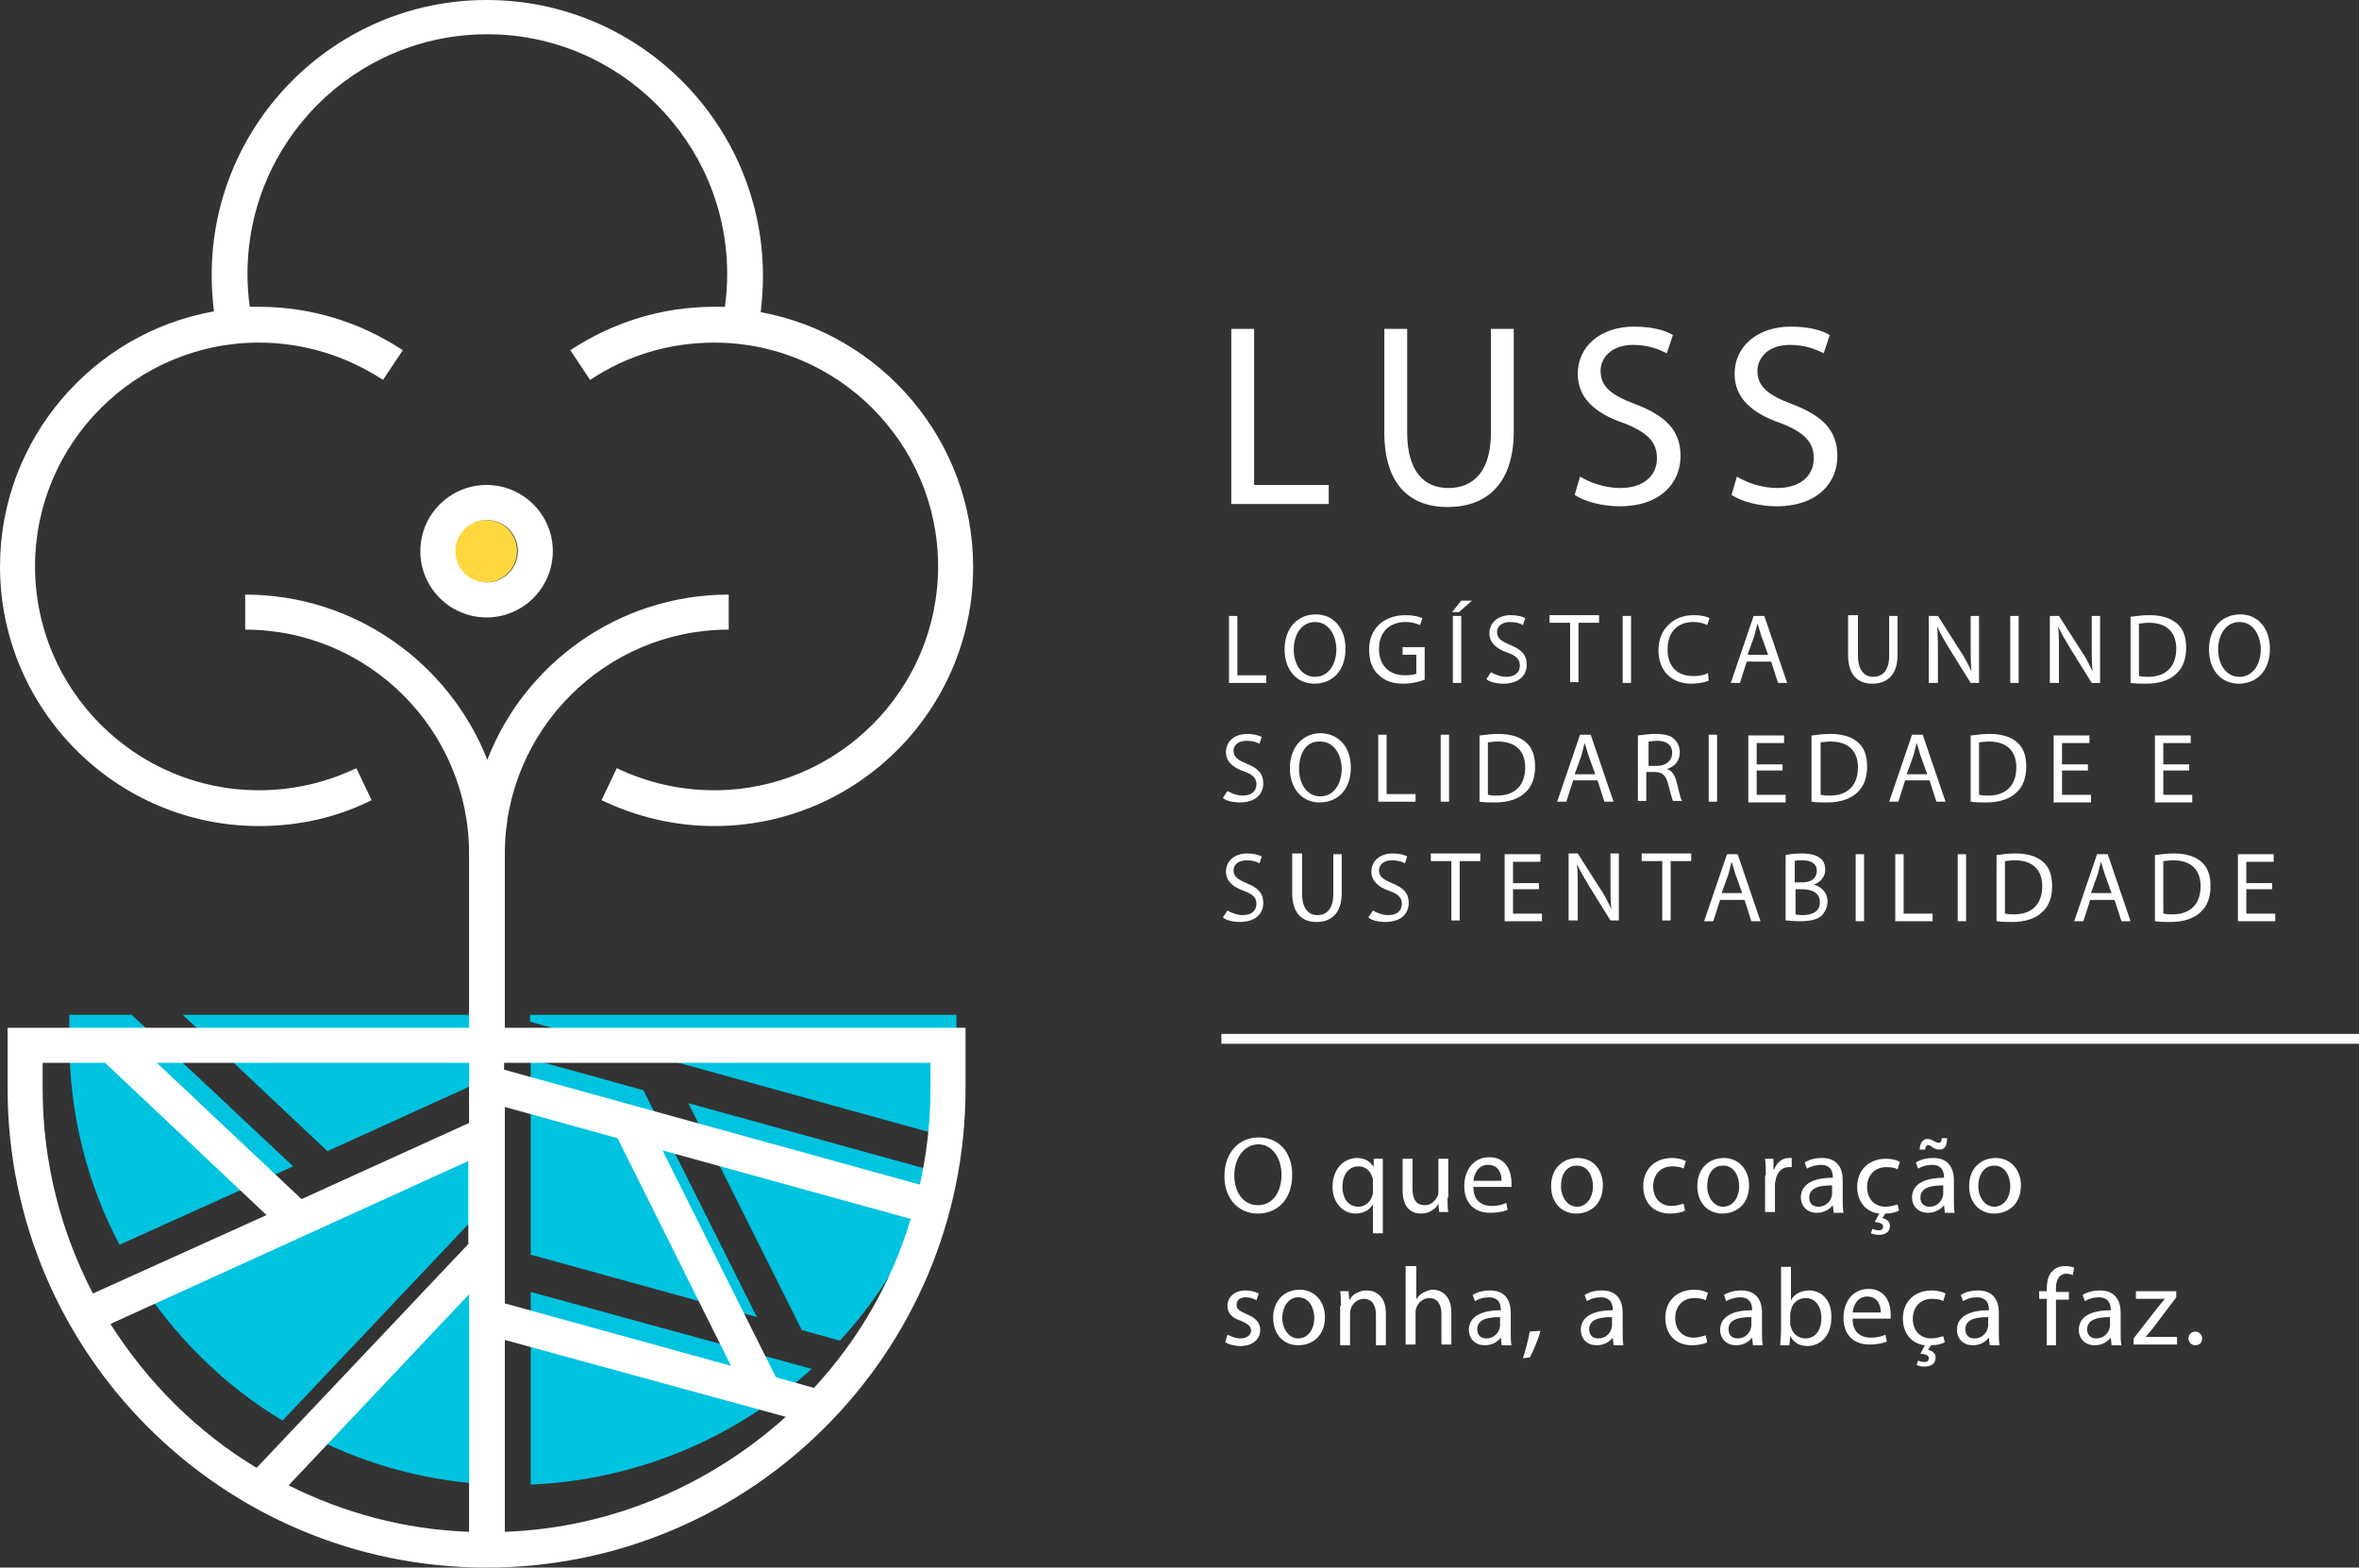 <?xml version="1.0" encoding="utf-8"?>
<!-- Generator: Adobe Illustrator 24.0.1, SVG Export Plug-In . SVG Version: 6.00 Build 0)  -->
<svg version="1.1" id="Camada_1" xmlns="http://www.w3.org/2000/svg" xmlns:xlink="http://www.w3.org/1999/xlink" x="0px" y="0px"
	 viewBox="0 0 309.8 205.9" style="enable-background:new 0 0 309.8 205.9;" xml:space="preserve">
<rect x="0" y="0" width="309.8" height="205.9" fill="#333333" stroke="none"/>
<style type="text/css">
	.st0{fill:#FFD83F;}
	.st1{fill:#00C3E0;}
	.st2{fill:#FFFFFF;}
</style>
<g>
	<g>
		<g>
			<path class="st0" d="M67.9,72.4c0,2.2-1.8,4.1-4.1,4.1s-4.1-1.8-4.1-4.1c0-2.2,1.8-4.1,4.1-4.1S67.9,70.1,67.9,72.4"/>
			<path class="st1" d="M9.1,136.7v-3.4h8.2l21.2,19.9l-22.8,10.3C11.5,155.6,9.1,146.4,9.1,136.7 M65,195
				c-8.5-0.3-16.5-2.5-23.7-6.1L65,163.8V195z M65,157.1l-27.9,29.5c-7.8-4.7-14.3-11.2-19.2-18.9l47-21.4V157.1z M65,141.2l-22,10
				l-19-17.9h41V141.2z M69.7,139.1l14.8,4.1L99.4,173l-29.7-8.2V139.1z M69.7,195v-25.3l36.9,10.1C96.7,188.8,83.8,194.4,69.7,195
				 M110.3,176.1l-5-1.4l-14.9-29.8l32.6,9C120.5,162.2,116.1,169.8,110.3,176.1 M125.6,133.3v3.4c0,4.3-0.5,8.6-1.4,12.6
				l-54.6-15.1v-0.9H125.6z"/>
			<g>
				<path class="st2" d="M161.4,80.9h1.1v7.8h3.8v1h-4.9V80.9z"/>
				<path class="st2" d="M176.7,85.2c0,3-1.8,4.6-4.1,4.6c-2.3,0-3.9-1.8-3.9-4.5c0-2.8,1.7-4.6,4.1-4.6
					C175.2,80.7,176.7,82.6,176.7,85.2z M169.9,85.3c0,1.9,1,3.6,2.8,3.6c1.8,0,2.8-1.7,2.8-3.6c0-1.7-0.9-3.6-2.8-3.6
					C170.9,81.7,169.9,83.4,169.9,85.3z"/>
				<path class="st2" d="M187,89.3c-0.5,0.2-1.5,0.5-2.7,0.5c-1.3,0-2.4-0.3-3.3-1.2c-0.8-0.7-1.2-1.9-1.2-3.3
					c0-2.6,1.8-4.5,4.8-4.5c1,0,1.8,0.2,2.2,0.4l-0.3,0.9c-0.5-0.2-1.1-0.4-1.9-0.4c-2.1,0-3.5,1.3-3.5,3.5c0,2.2,1.3,3.5,3.4,3.5
					c0.7,0,1.3-0.1,1.5-0.2V86h-1.8V85h2.9V89.3z"/>
				<path class="st2" d="M193.3,78.9l-1.7,1.5h-0.9l1.2-1.5H193.3z M191.9,80.9v8.8h-1.1v-8.8H191.9z"/>
				<path class="st2" d="M195.8,88.3c0.5,0.3,1.3,0.6,2,0.6c1.2,0,1.8-0.6,1.8-1.5c0-0.8-0.5-1.3-1.7-1.7c-1.4-0.5-2.3-1.3-2.3-2.5
					c0-1.4,1.1-2.4,2.8-2.4c0.9,0,1.6,0.2,1.9,0.4l-0.3,0.9c-0.3-0.2-0.9-0.4-1.7-0.4c-1.2,0-1.7,0.7-1.7,1.3c0,0.8,0.5,1.2,1.7,1.7
					c1.5,0.6,2.2,1.3,2.2,2.6c0,1.4-1,2.5-3.1,2.5c-0.8,0-1.8-0.2-2.2-0.6L195.8,88.3z"/>
				<path class="st2" d="M206.2,81.8h-2.7v-1h6.5v1h-2.7v7.8h-1.1V81.8z"/>
				<path class="st2" d="M214.2,80.9v8.8h-1.1v-8.8H214.2z"/>
				<path class="st2" d="M224.4,89.4c-0.4,0.2-1.3,0.4-2.3,0.4c-2.5,0-4.3-1.6-4.3-4.4c0-2.7,1.9-4.6,4.6-4.6c1.1,0,1.8,0.2,2.1,0.4
					l-0.3,0.9c-0.4-0.2-1-0.4-1.8-0.4c-2.1,0-3.4,1.3-3.4,3.6c0,2.2,1.2,3.5,3.4,3.5c0.7,0,1.4-0.1,1.9-0.4L224.4,89.4z"/>
				<path class="st2" d="M229.4,86.9l-0.9,2.8h-1.2l3-8.8h1.4l3,8.8h-1.2l-0.9-2.8H229.4z M232.2,86l-0.9-2.5
					c-0.2-0.6-0.3-1.1-0.5-1.6h0c-0.1,0.5-0.3,1.1-0.4,1.6l-0.9,2.5H232.2z"/>
				<path class="st2" d="M244,80.9v5.2c0,2,0.9,2.8,2,2.8c1.3,0,2.1-0.9,2.1-2.8v-5.2h1.1V86c0,2.7-1.4,3.8-3.3,3.8
					c-1.8,0-3.2-1-3.2-3.8v-5.2H244z"/>
				<path class="st2" d="M253.3,89.7v-8.8h1.2l2.8,4.4c0.7,1,1.2,2,1.6,2.9l0,0c-0.1-1.2-0.1-2.2-0.1-3.6v-3.7h1.1v8.8h-1.1
					l-2.8-4.5c-0.6-1-1.2-2-1.6-2.9l0,0c0.1,1.1,0.1,2.2,0.1,3.6v3.8H253.3z"/>
				<path class="st2" d="M265.1,80.9v8.8H264v-8.8H265.1z"/>
				<path class="st2" d="M269.2,89.7v-8.8h1.2l2.8,4.4c0.7,1,1.2,2,1.6,2.9l0,0c-0.1-1.2-0.1-2.2-0.1-3.6v-3.7h1.1v8.8h-1.1
					l-2.8-4.5c-0.6-1-1.2-2-1.6-2.9l0,0c0.1,1.1,0.1,2.2,0.1,3.6v3.8H269.2z"/>
				<path class="st2" d="M279.9,81c0.7-0.1,1.5-0.2,2.4-0.2c1.6,0,2.8,0.4,3.6,1.1c0.8,0.7,1.2,1.7,1.2,3.2c0,1.4-0.4,2.6-1.3,3.4
					c-0.8,0.8-2.2,1.3-3.9,1.3c-0.8,0-1.5,0-2.1-0.1V81z M281,88.8c0.3,0.1,0.7,0.1,1.1,0.1c2.4,0,3.7-1.4,3.7-3.7
					c0-2.1-1.2-3.4-3.6-3.4c-0.6,0-1,0.1-1.3,0.1V88.8z"/>
				<path class="st2" d="M298.1,85.2c0,3-1.8,4.6-4.1,4.6c-2.3,0-3.9-1.8-3.9-4.5c0-2.8,1.7-4.6,4.1-4.6
					C296.6,80.7,298.1,82.6,298.1,85.2z M291.3,85.3c0,1.9,1,3.6,2.8,3.6c1.8,0,2.8-1.7,2.8-3.6c0-1.7-0.9-3.6-2.8-3.6
					C292.3,81.7,291.3,83.4,291.3,85.3z"/>
			</g>
			<g>
				<path class="st2" d="M161.2,103.9c0.5,0.3,1.3,0.6,2,0.6c1.2,0,1.8-0.6,1.8-1.5c0-0.8-0.5-1.3-1.7-1.7c-1.4-0.5-2.3-1.3-2.3-2.5
					c0-1.4,1.1-2.4,2.8-2.4c0.9,0,1.5,0.2,1.9,0.4l-0.3,0.9c-0.3-0.2-0.9-0.4-1.7-0.4c-1.2,0-1.7,0.7-1.7,1.3c0,0.8,0.5,1.2,1.7,1.7
					c1.5,0.6,2.2,1.3,2.2,2.6c0,1.4-1,2.5-3.1,2.5c-0.8,0-1.8-0.2-2.2-0.6L161.2,103.9z"/>
				<path class="st2" d="M177.4,100.8c0,3-1.8,4.6-4.1,4.6c-2.3,0-3.9-1.8-3.9-4.5c0-2.8,1.7-4.6,4.1-4.6
					C175.9,96.4,177.4,98.2,177.4,100.8z M170.6,101c0,1.9,1,3.6,2.8,3.6c1.8,0,2.8-1.7,2.8-3.6c0-1.7-0.9-3.6-2.8-3.6
					C171.5,97.3,170.6,99,170.6,101z"/>
				<path class="st2" d="M181,96.5h1.1v7.8h3.8v1H181V96.5z"/>
				<path class="st2" d="M190.3,96.5v8.8h-1.1v-8.8H190.3z"/>
				<path class="st2" d="M194.4,96.6c0.7-0.1,1.5-0.2,2.4-0.2c1.6,0,2.8,0.4,3.6,1.1c0.8,0.7,1.2,1.7,1.2,3.2c0,1.4-0.4,2.6-1.3,3.4
					c-0.8,0.8-2.2,1.3-3.9,1.3c-0.8,0-1.5,0-2.1-0.1V96.6z M195.5,104.4c0.3,0.1,0.7,0.1,1.1,0.1c2.4,0,3.7-1.4,3.7-3.7
					c0-2.1-1.2-3.4-3.6-3.4c-0.6,0-1,0.1-1.3,0.1V104.4z"/>
				<path class="st2" d="M206.6,102.5l-0.9,2.8h-1.2l3-8.8h1.4l3,8.8h-1.2l-0.9-2.8H206.6z M209.5,101.7l-0.9-2.5
					c-0.2-0.6-0.3-1.1-0.5-1.6h0c-0.1,0.5-0.3,1.1-0.4,1.6l-0.9,2.5H209.5z"/>
				<path class="st2" d="M215.2,96.6c0.6-0.1,1.4-0.2,2.2-0.2c1.2,0,2,0.2,2.5,0.7c0.4,0.4,0.7,1,0.7,1.7c0,1.2-0.7,1.9-1.7,2.2v0
					c0.7,0.2,1.1,0.9,1.3,1.8c0.3,1.2,0.5,2.1,0.7,2.4h-1.2c-0.1-0.2-0.3-1-0.6-2.1c-0.3-1.2-0.7-1.7-1.8-1.7h-1.1v3.8h-1.1V96.6z
					 M216.4,100.6h1.2c1.2,0,2-0.7,2-1.7c0-1.1-0.8-1.6-2-1.6c-0.5,0-0.9,0.1-1.1,0.1V100.6z"/>
				<path class="st2" d="M225.5,96.5v8.8h-1.1v-8.8H225.5z"/>
				<path class="st2" d="M234.1,101.2h-3.4v3.2h3.8v1h-4.9v-8.8h4.7v1h-3.6v2.8h3.4V101.2z"/>
				<path class="st2" d="M238,96.6c0.7-0.1,1.5-0.2,2.4-0.2c1.6,0,2.8,0.4,3.6,1.1c0.8,0.7,1.2,1.7,1.2,3.2c0,1.4-0.4,2.6-1.3,3.4
					c-0.8,0.8-2.2,1.3-3.9,1.3c-0.8,0-1.5,0-2.1-0.1V96.6z M239.2,104.4c0.3,0.1,0.7,0.1,1.1,0.1c2.4,0,3.7-1.4,3.7-3.7
					c0-2.1-1.2-3.4-3.6-3.4c-0.6,0-1,0.1-1.3,0.1V104.4z"/>
				<path class="st2" d="M250.2,102.5l-0.9,2.8h-1.2l3-8.8h1.4l3,8.8h-1.2l-0.9-2.8H250.2z M253.1,101.7l-0.9-2.5
					c-0.2-0.6-0.3-1.1-0.5-1.6h0c-0.1,0.5-0.3,1.1-0.4,1.6l-0.9,2.5H253.1z"/>
				<path class="st2" d="M258.9,96.6c0.7-0.1,1.5-0.2,2.4-0.2c1.6,0,2.8,0.4,3.6,1.1c0.8,0.7,1.2,1.7,1.2,3.2c0,1.4-0.4,2.6-1.3,3.4
					c-0.8,0.8-2.2,1.3-3.9,1.3c-0.8,0-1.5,0-2.1-0.1V96.6z M260,104.4c0.3,0.1,0.7,0.1,1.1,0.1c2.4,0,3.7-1.4,3.7-3.7
					c0-2.1-1.2-3.4-3.6-3.4c-0.6,0-1,0.1-1.3,0.1V104.4z"/>
				<path class="st2" d="M274.2,101.2h-3.4v3.2h3.8v1h-4.9v-8.8h4.7v1h-3.6v2.8h3.4V101.2z"/>
				<path class="st2" d="M287.5,101.2h-3.4v3.2h3.8v1H283v-8.8h4.7v1h-3.6v2.8h3.4V101.2z"/>
			</g>
			<g>
				<path class="st2" d="M161.2,119.6c0.5,0.3,1.3,0.6,2,0.6c1.2,0,1.8-0.6,1.8-1.5c0-0.8-0.5-1.3-1.7-1.7c-1.4-0.5-2.3-1.3-2.3-2.5
					c0-1.4,1.1-2.4,2.8-2.4c0.9,0,1.5,0.2,1.9,0.4l-0.3,0.9c-0.3-0.2-0.9-0.4-1.7-0.4c-1.2,0-1.7,0.7-1.7,1.3c0,0.8,0.5,1.2,1.7,1.7
					c1.5,0.6,2.2,1.3,2.2,2.6c0,1.4-1,2.5-3.1,2.5c-0.8,0-1.8-0.2-2.2-0.6L161.2,119.6z"/>
				<path class="st2" d="M171,112.2v5.2c0,2,0.9,2.8,2,2.8c1.3,0,2.1-0.9,2.1-2.8v-5.2h1.1v5.1c0,2.7-1.4,3.8-3.3,3.8
					c-1.8,0-3.2-1-3.2-3.8v-5.2H171z"/>
				<path class="st2" d="M180.3,119.6c0.5,0.3,1.3,0.6,2,0.6c1.2,0,1.8-0.6,1.8-1.5c0-0.8-0.5-1.3-1.7-1.7c-1.4-0.5-2.3-1.3-2.3-2.5
					c0-1.4,1.1-2.4,2.8-2.4c0.9,0,1.6,0.2,1.9,0.4l-0.3,0.9c-0.3-0.2-0.9-0.4-1.7-0.4c-1.2,0-1.7,0.7-1.7,1.3c0,0.8,0.5,1.2,1.7,1.7
					c1.5,0.6,2.2,1.3,2.2,2.6c0,1.4-1,2.5-3.1,2.5c-0.8,0-1.8-0.2-2.2-0.6L180.3,119.6z"/>
				<path class="st2" d="M190.6,113.1h-2.7v-1h6.5v1h-2.7v7.8h-1.1V113.1z"/>
				<path class="st2" d="M202.1,116.8h-3.4v3.2h3.8v1h-4.9v-8.8h4.7v1h-3.6v2.8h3.4V116.8z"/>
				<path class="st2" d="M206,120.9v-8.8h1.2l2.8,4.4c0.7,1,1.2,2,1.6,2.9l0,0c-0.1-1.2-0.1-2.2-0.1-3.6v-3.7h1.1v8.8h-1.1l-2.8-4.5
					c-0.6-1-1.2-2-1.6-2.9l0,0c0.1,1.1,0.1,2.2,0.1,3.6v3.8H206z"/>
				<path class="st2" d="M218.3,113.1h-2.7v-1h6.5v1h-2.7v7.8h-1.1V113.1z"/>
				<path class="st2" d="M225.9,118.2l-0.9,2.8h-1.2l3-8.8h1.4l3,8.8h-1.2l-0.9-2.8H225.9z M228.8,117.3l-0.9-2.5
					c-0.2-0.6-0.3-1.1-0.5-1.6h0c-0.1,0.5-0.3,1.1-0.4,1.6l-0.9,2.5H228.8z"/>
				<path class="st2" d="M234.5,112.3c0.5-0.1,1.3-0.2,2.1-0.2c1.1,0,1.9,0.2,2.4,0.6c0.5,0.3,0.7,0.9,0.7,1.6
					c0,0.8-0.6,1.6-1.5,1.9v0c0.8,0.2,1.8,0.9,1.8,2.2c0,0.8-0.3,1.3-0.7,1.8c-0.6,0.6-1.6,0.8-3,0.8c-0.8,0-1.4-0.1-1.8-0.1V112.3z
					 M235.7,115.9h1c1.2,0,1.9-0.6,1.9-1.5c0-1-0.8-1.4-1.9-1.4c-0.5,0-0.8,0-1,0.1V115.9z M235.7,120.1c0.2,0,0.5,0.1,1,0.1
					c1.2,0,2.3-0.4,2.3-1.7c0-1.2-1-1.7-2.3-1.7h-0.9V120.1z"/>
				<path class="st2" d="M244.8,112.2v8.8h-1.1v-8.8H244.8z"/>
				<path class="st2" d="M248.9,112.2h1.1v7.8h3.8v1h-4.9V112.2z"/>
				<path class="st2" d="M258.2,112.2v8.8h-1.1v-8.8H258.2z"/>
				<path class="st2" d="M262.3,112.3c0.7-0.1,1.5-0.2,2.4-0.2c1.6,0,2.8,0.4,3.6,1.1c0.8,0.7,1.2,1.7,1.2,3.2
					c0,1.4-0.4,2.6-1.3,3.4c-0.8,0.8-2.2,1.3-3.9,1.3c-0.8,0-1.5,0-2.1-0.1V112.3z M263.4,120c0.3,0.1,0.7,0.1,1.1,0.1
					c2.4,0,3.7-1.4,3.7-3.7c0-2.1-1.2-3.4-3.6-3.4c-0.6,0-1,0.1-1.3,0.1V120z"/>
				<path class="st2" d="M274.5,118.2l-0.9,2.8h-1.2l3-8.8h1.4l3,8.8h-1.2l-0.9-2.8H274.5z M277.3,117.3l-0.9-2.5
					c-0.2-0.6-0.3-1.1-0.5-1.6h0c-0.1,0.5-0.3,1.1-0.4,1.6l-0.9,2.5H277.3z"/>
				<path class="st2" d="M283.1,112.3c0.7-0.1,1.5-0.2,2.4-0.2c1.6,0,2.8,0.4,3.6,1.1c0.8,0.7,1.2,1.7,1.2,3.2
					c0,1.4-0.4,2.6-1.3,3.4c-0.8,0.8-2.2,1.3-3.9,1.3c-0.8,0-1.5,0-2.1-0.1V112.3z M284.2,120c0.3,0.1,0.7,0.1,1.1,0.1
					c2.4,0,3.7-1.4,3.7-3.7c0-2.1-1.2-3.4-3.6-3.4c-0.6,0-1,0.1-1.3,0.1V120z"/>
				<path class="st2" d="M298.4,116.8H295v3.2h3.8v1h-4.9v-8.8h4.7v1H295v2.8h3.4V116.8z"/>
			</g>
			<g>
				<path class="st2" d="M169.7,154.3c0,3.3-2,5.1-4.5,5.1c-2.6,0-4.4-2-4.4-4.9c0-3.1,1.9-5.1,4.5-5.1
					C168,149.4,169.7,151.4,169.7,154.3z M162.1,154.4c0,2.1,1.1,3.9,3.1,3.9c2,0,3.1-1.8,3.1-4c0-1.9-1-4-3.1-4
					C163.2,150.4,162.1,152.3,162.1,154.4z"/>
				<path class="st2" d="M180.3,158.2L180.3,158.2c-0.4,0.7-1.2,1.2-2.3,1.2c-1.6,0-3-1.4-3-3.5c0-2.6,1.7-3.8,3.2-3.8
					c1.1,0,1.8,0.5,2.2,1.2h0l0-1.1h1.2c0,0.6,0,1.2,0,1.9v7.9h-1.3V158.2z M180.3,155.1c0-0.2,0-0.4-0.1-0.5
					c-0.2-0.8-0.9-1.4-1.8-1.4c-1.3,0-2.1,1.1-2.1,2.7c0,1.4,0.7,2.6,2.1,2.6c0.8,0,1.5-0.5,1.8-1.4c0.1-0.2,0.1-0.4,0.1-0.6V155.1z
					"/>
				<path class="st2" d="M190.1,157.3c0,0.7,0,1.4,0.1,1.9H189l-0.1-1.1h0c-0.3,0.6-1.1,1.3-2.3,1.3c-1.1,0-2.4-0.6-2.4-3.1v-4.1
					h1.3v3.9c0,1.3,0.4,2.2,1.6,2.2c0.9,0,1.4-0.6,1.7-1.2c0.1-0.2,0.1-0.4,0.1-0.6v-4.3h1.3V157.3z"/>
				<path class="st2" d="M193.5,156c0,1.7,1.1,2.4,2.4,2.4c0.9,0,1.5-0.2,1.9-0.4l0.2,0.9c-0.4,0.2-1.2,0.4-2.3,0.4
					c-2.2,0-3.4-1.4-3.4-3.5s1.2-3.8,3.3-3.8c2.3,0,2.9,2,2.9,3.3c0,0.3,0,0.5,0,0.6H193.5z M197.2,155.1c0-0.8-0.3-2.1-1.8-2.1
					c-1.3,0-1.8,1.2-1.9,2.1H197.2z"/>
				<path class="st2" d="M210.5,155.7c0,2.6-1.8,3.7-3.5,3.7c-1.9,0-3.3-1.4-3.3-3.6c0-2.3,1.5-3.7,3.5-3.7
					C209.2,152.1,210.5,153.6,210.5,155.7z M205,155.8c0,1.5,0.9,2.7,2.1,2.7c1.2,0,2.1-1.1,2.1-2.7c0-1.2-0.6-2.7-2.1-2.7
					C205.6,153.1,205,154.4,205,155.8z"/>
				<path class="st2" d="M221.3,159c-0.3,0.2-1.1,0.4-2,0.4c-2.1,0-3.5-1.4-3.5-3.6c0-2.2,1.5-3.7,3.8-3.7c0.8,0,1.4,0.2,1.8,0.4
					l-0.3,1c-0.3-0.2-0.8-0.3-1.5-0.3c-1.6,0-2.5,1.2-2.5,2.6c0,1.6,1,2.6,2.4,2.6c0.7,0,1.2-0.2,1.6-0.3L221.3,159z"/>
				<path class="st2" d="M229.7,155.7c0,2.6-1.8,3.7-3.5,3.7c-1.9,0-3.3-1.4-3.3-3.6c0-2.3,1.5-3.7,3.5-3.7
					C228.3,152.1,229.7,153.6,229.7,155.7z M224.2,155.8c0,1.5,0.9,2.7,2.1,2.7c1.2,0,2.1-1.1,2.1-2.7c0-1.2-0.6-2.7-2.1-2.7
					C224.8,153.1,224.2,154.4,224.2,155.8z"/>
				<path class="st2" d="M231.9,154.4c0-0.8,0-1.5-0.1-2.2h1.1l0,1.4h0.1c0.3-0.9,1.1-1.5,1.9-1.5c0.1,0,0.2,0,0.4,0v1.2
					c-0.1,0-0.3,0-0.4,0c-0.9,0-1.5,0.7-1.7,1.6c0,0.2-0.1,0.4-0.1,0.6v3.7h-1.3V154.4z"/>
				<path class="st2" d="M240.8,159.2l-0.1-0.9h0c-0.4,0.5-1.1,1-2.1,1c-1.4,0-2.1-1-2.1-2c0-1.7,1.5-2.6,4.2-2.6v-0.1
					c0-0.6-0.2-1.6-1.6-1.6c-0.6,0-1.3,0.2-1.8,0.5l-0.3-0.8c0.6-0.4,1.4-0.6,2.3-0.6c2.1,0,2.7,1.5,2.7,2.9v2.6
					c0,0.6,0,1.2,0.1,1.7H240.8z M240.6,155.7c-1.4,0-3,0.2-3,1.6c0,0.8,0.5,1.2,1.2,1.2c0.9,0,1.5-0.6,1.7-1.2
					c0-0.1,0.1-0.3,0.1-0.4V155.7z"/>
				<path class="st2" d="M249.4,159c-0.3,0.2-1,0.4-1.8,0.4l-0.4,0.6c0.5,0.1,1,0.4,1,1c0,0.9-0.7,1.2-1.5,1.2c-0.4,0-0.7-0.1-1-0.2
					l0.2-0.6c0.2,0.1,0.5,0.2,0.8,0.2c0.3,0,0.6-0.1,0.6-0.5c0-0.4-0.4-0.5-1.1-0.6l0.6-1.1c-1.8-0.2-2.9-1.6-2.9-3.5
					c0-2.2,1.5-3.7,3.8-3.7c0.8,0,1.4,0.2,1.8,0.4l-0.3,1c-0.3-0.2-0.8-0.3-1.5-0.3c-1.6,0-2.5,1.2-2.5,2.6c0,1.6,1,2.6,2.4,2.6
					c0.7,0,1.2-0.2,1.6-0.3L249.4,159z"/>
				<path class="st2" d="M255.4,159.2l-0.1-0.9h0c-0.4,0.5-1.1,1-2.1,1c-1.4,0-2.1-1-2.1-2c0-1.7,1.5-2.6,4.2-2.6v-0.1
					c0-0.6-0.2-1.6-1.6-1.6c-0.7,0-1.3,0.2-1.8,0.5l-0.3-0.8c0.6-0.4,1.4-0.6,2.3-0.6c2.1,0,2.7,1.5,2.7,2.9v2.6
					c0,0.6,0,1.2,0.1,1.7H255.4z M252.1,151.1c0-0.9,0.4-1.5,1-1.5c0.3,0,0.6,0.1,0.9,0.3c0.2,0.1,0.4,0.2,0.6,0.2
					c0.2,0,0.4-0.1,0.4-0.6h0.7c0,1-0.3,1.5-1,1.5c-0.3,0-0.6-0.1-0.9-0.3c-0.3-0.2-0.4-0.3-0.6-0.3c-0.2,0-0.3,0.2-0.4,0.6H252.1z
					 M255.2,155.7c-1.4,0-3,0.2-3,1.6c0,0.8,0.5,1.2,1.2,1.2c0.9,0,1.5-0.6,1.7-1.2c0-0.1,0.1-0.3,0.1-0.4V155.7z"/>
				<path class="st2" d="M265.4,155.7c0,2.6-1.8,3.7-3.5,3.7c-1.9,0-3.3-1.4-3.3-3.6c0-2.3,1.5-3.7,3.5-3.7
					C264,152.1,265.4,153.6,265.4,155.7z M259.8,155.8c0,1.5,0.9,2.7,2.1,2.7c1.2,0,2.1-1.1,2.1-2.7c0-1.2-0.6-2.7-2.1-2.7
					C260.5,153.1,259.8,154.4,259.8,155.8z"/>
			</g>
			<g>
				<path class="st2" d="M161.2,175.3c0.4,0.2,1,0.5,1.7,0.5c0.9,0,1.4-0.5,1.4-1c0-0.6-0.4-0.9-1.3-1.3c-1.3-0.4-1.8-1.1-1.8-2
					c0-1.1,0.9-2,2.4-2c0.7,0,1.3,0.2,1.7,0.4l-0.3,0.9c-0.3-0.2-0.8-0.4-1.4-0.4c-0.8,0-1.2,0.4-1.2,1c0,0.6,0.4,0.8,1.3,1.2
					c1.2,0.5,1.8,1.1,1.8,2.1c0,1.2-1,2.1-2.6,2.1c-0.8,0-1.5-0.2-2-0.5L161.2,175.3z"/>
				<path class="st2" d="M174,173c0,2.6-1.8,3.7-3.5,3.7c-1.9,0-3.3-1.4-3.3-3.6c0-2.3,1.5-3.7,3.5-3.7
					C172.6,169.4,174,170.9,174,173z M168.4,173.1c0,1.5,0.9,2.7,2.1,2.7c1.2,0,2.1-1.1,2.1-2.7c0-1.2-0.6-2.7-2.1-2.7
					C169.1,170.4,168.4,171.8,168.4,173.1z"/>
				<path class="st2" d="M176.1,171.5c0-0.7,0-1.3-0.1-1.9h1.1l0.1,1.2h0c0.3-0.7,1.2-1.3,2.3-1.3c1,0,2.5,0.6,2.5,3v4.2h-1.3v-4
					c0-1.1-0.4-2.1-1.6-2.1c-0.8,0-1.5,0.6-1.7,1.3c-0.1,0.2-0.1,0.4-0.1,0.6v4.2h-1.3V171.5z"/>
				<path class="st2" d="M184.7,166.3h1.3v4.4h0c0.2-0.4,0.5-0.7,0.9-0.9c0.4-0.2,0.8-0.4,1.3-0.4c0.9,0,2.4,0.6,2.4,3v4.2h-1.3v-4
					c0-1.1-0.4-2.1-1.6-2.1c-0.8,0-1.5,0.6-1.7,1.3c-0.1,0.2-0.1,0.4-0.1,0.6v4.2h-1.3V166.3z"/>
				<path class="st2" d="M197.2,176.6l-0.1-0.9h0c-0.4,0.5-1.1,1-2.1,1c-1.4,0-2.1-1-2.1-2c0-1.7,1.5-2.6,4.2-2.6V172
					c0-0.6-0.2-1.6-1.6-1.6c-0.6,0-1.3,0.2-1.8,0.5l-0.3-0.8c0.6-0.4,1.4-0.6,2.3-0.6c2.1,0,2.7,1.5,2.7,2.9v2.6
					c0,0.6,0,1.2,0.1,1.7H197.2z M197,173c-1.4,0-3,0.2-3,1.6c0,0.8,0.5,1.2,1.2,1.2c0.9,0,1.5-0.6,1.7-1.2c0-0.1,0.1-0.3,0.1-0.4
					V173z"/>
				<path class="st2" d="M200,178.4c0.3-0.9,0.7-2.4,0.9-3.5l1.4-0.1c-0.3,1.2-1,2.8-1.4,3.5L200,178.4z"/>
				<path class="st2" d="M211.9,176.6l-0.1-0.9h0c-0.4,0.5-1.1,1-2.1,1c-1.4,0-2.1-1-2.1-2c0-1.7,1.5-2.6,4.2-2.6V172
					c0-0.6-0.2-1.6-1.6-1.6c-0.7,0-1.3,0.2-1.8,0.5l-0.3-0.8c0.6-0.4,1.4-0.6,2.3-0.6c2.1,0,2.7,1.5,2.7,2.9v2.6
					c0,0.6,0,1.2,0.1,1.7H211.9z M211.7,173c-1.4,0-3,0.2-3,1.6c0,0.8,0.5,1.2,1.2,1.2c0.9,0,1.5-0.6,1.7-1.2c0-0.1,0.1-0.3,0.1-0.4
					V173z"/>
				<path class="st2" d="M224.2,176.3c-0.3,0.2-1.1,0.4-2,0.4c-2.1,0-3.5-1.4-3.5-3.6c0-2.2,1.5-3.7,3.8-3.7c0.8,0,1.4,0.2,1.8,0.4
					l-0.3,1c-0.3-0.2-0.8-0.3-1.5-0.3c-1.6,0-2.5,1.2-2.5,2.6c0,1.6,1,2.6,2.4,2.6c0.7,0,1.2-0.2,1.6-0.3L224.2,176.3z"/>
				<path class="st2" d="M230.2,176.6l-0.1-0.9h0c-0.4,0.5-1.1,1-2.1,1c-1.4,0-2.1-1-2.1-2c0-1.7,1.5-2.6,4.2-2.6V172
					c0-0.6-0.2-1.6-1.6-1.6c-0.6,0-1.3,0.2-1.8,0.5l-0.3-0.8c0.6-0.4,1.4-0.6,2.3-0.6c2.1,0,2.7,1.5,2.7,2.9v2.6
					c0,0.6,0,1.2,0.1,1.7H230.2z M230,173c-1.4,0-3,0.2-3,1.6c0,0.8,0.5,1.2,1.2,1.2c0.9,0,1.5-0.6,1.7-1.2c0-0.1,0.1-0.3,0.1-0.4
					V173z"/>
				<path class="st2" d="M233.8,176.6c0-0.5,0.1-1.2,0.1-1.8v-8.4h1.3v4.4h0c0.4-0.8,1.3-1.3,2.4-1.3c1.7,0,3,1.4,2.9,3.6
					c0,2.5-1.6,3.7-3.1,3.7c-1,0-1.8-0.4-2.3-1.3h0l-0.1,1.2H233.8z M235.1,173.8c0,0.2,0,0.3,0.1,0.5c0.2,0.9,1,1.5,1.9,1.5
					c1.3,0,2.1-1.1,2.1-2.7c0-1.4-0.7-2.6-2.1-2.6c-0.9,0-1.7,0.6-1.9,1.6c0,0.1-0.1,0.3-0.1,0.5V173.8z"/>
				<path class="st2" d="M243.3,173.3c0,1.7,1.1,2.4,2.4,2.4c0.9,0,1.5-0.2,1.9-0.4l0.2,0.9c-0.4,0.2-1.2,0.4-2.3,0.4
					c-2.2,0-3.4-1.4-3.4-3.5s1.2-3.8,3.3-3.8c2.3,0,2.9,2,2.9,3.3c0,0.3,0,0.5,0,0.6H243.3z M247,172.4c0-0.8-0.3-2.1-1.8-2.1
					c-1.3,0-1.8,1.2-1.9,2.1H247z"/>
				<path class="st2" d="M255.4,176.3c-0.3,0.2-1,0.4-1.8,0.4l-0.4,0.6c0.5,0.1,1,0.4,1,1c0,0.9-0.7,1.2-1.5,1.2
					c-0.4,0-0.7-0.1-1-0.2l0.2-0.6c0.2,0.1,0.5,0.2,0.8,0.2c0.3,0,0.6-0.1,0.6-0.5c0-0.4-0.4-0.5-1.1-0.6l0.6-1.1
					c-1.8-0.2-2.9-1.6-2.9-3.5c0-2.2,1.5-3.7,3.8-3.7c0.8,0,1.4,0.2,1.8,0.4l-0.3,1c-0.3-0.2-0.8-0.3-1.5-0.3
					c-1.6,0-2.5,1.2-2.5,2.6c0,1.6,1,2.6,2.4,2.6c0.7,0,1.2-0.2,1.6-0.3L255.4,176.3z"/>
				<path class="st2" d="M261.3,176.6l-0.1-0.9h0c-0.4,0.5-1.1,1-2.1,1c-1.4,0-2.1-1-2.1-2c0-1.7,1.5-2.6,4.2-2.6V172
					c0-0.6-0.2-1.6-1.6-1.6c-0.7,0-1.3,0.2-1.8,0.5l-0.3-0.8c0.6-0.4,1.4-0.6,2.3-0.6c2.1,0,2.7,1.5,2.7,2.9v2.6
					c0,0.6,0,1.2,0.1,1.7H261.3z M261.1,173c-1.4,0-3,0.2-3,1.6c0,0.8,0.5,1.2,1.2,1.2c0.9,0,1.5-0.6,1.7-1.2c0-0.1,0.1-0.3,0.1-0.4
					V173z"/>
				<path class="st2" d="M268.8,176.6v-6h-1v-1h1v-0.3c0-1,0.2-1.9,0.8-2.4c0.5-0.5,1.1-0.6,1.7-0.6c0.4,0,0.8,0.1,1.1,0.2l-0.2,1
					c-0.2-0.1-0.4-0.2-0.8-0.2c-1.1,0-1.4,1-1.4,2v0.4h1.7v1H270v6H268.8z"/>
				<path class="st2" d="M277.3,176.6l-0.1-0.9h0c-0.4,0.5-1.1,1-2.1,1c-1.4,0-2.1-1-2.1-2c0-1.7,1.5-2.6,4.2-2.6V172
					c0-0.6-0.2-1.6-1.6-1.6c-0.7,0-1.3,0.2-1.8,0.5l-0.3-0.8c0.6-0.4,1.4-0.6,2.3-0.6c2.1,0,2.7,1.5,2.7,2.9v2.6
					c0,0.6,0,1.2,0.1,1.7H277.3z M277.1,173c-1.4,0-3,0.2-3,1.6c0,0.8,0.5,1.2,1.2,1.2c0.9,0,1.5-0.6,1.7-1.2c0-0.1,0.1-0.3,0.1-0.4
					V173z"/>
				<path class="st2" d="M280.2,175.8l3.2-4.1c0.3-0.4,0.6-0.7,0.9-1.1v0h-3.8v-1h5.3l0,0.8l-3.1,4.1c-0.3,0.4-0.6,0.7-0.9,1.1v0
					h4.1v1h-5.7V175.8z"/>
				<path class="st2" d="M287.4,175.8c0-0.5,0.4-0.9,0.9-0.9c0.5,0,0.9,0.4,0.9,0.9c0,0.5-0.3,0.9-0.9,0.9
					C287.8,176.7,287.4,176.3,287.4,175.8z"/>
			</g>
			<g>
				<path class="st2" d="M161.7,43.2h3v20.5h9.8v2.5h-12.8V43.2z"/>
				<path class="st2" d="M184.8,43.2v13.6c0,5.2,2.3,7.3,5.4,7.3c3.4,0,5.6-2.3,5.6-7.3V43.2h3v13.4c0,7.1-3.7,10-8.7,10
					c-4.7,0-8.3-2.7-8.3-9.8V43.2H184.8z"/>
				<path class="st2" d="M207.5,62.6c1.3,0.8,3.3,1.5,5.3,1.5c3,0,4.8-1.6,4.8-3.9c0-2.1-1.2-3.4-4.3-4.6c-3.8-1.3-6.1-3.3-6.1-6.5
					c0-3.6,3-6.2,7.4-6.2c2.4,0,4.1,0.5,5.1,1.1l-0.8,2.4c-0.8-0.4-2.3-1.1-4.4-1.1c-3.1,0-4.3,1.9-4.3,3.4c0,2.1,1.4,3.2,4.6,4.4
					c3.9,1.5,5.9,3.4,5.9,6.8c0,3.5-2.6,6.6-8,6.6c-2.2,0-4.6-0.6-5.9-1.5L207.5,62.6z"/>
				<path class="st2" d="M228.1,62.6c1.3,0.8,3.3,1.5,5.3,1.5c3,0,4.8-1.6,4.8-3.9c0-2.1-1.2-3.4-4.3-4.6c-3.8-1.3-6.1-3.3-6.1-6.5
					c0-3.6,3-6.2,7.4-6.2c2.4,0,4.1,0.5,5.1,1.1l-0.8,2.4c-0.8-0.4-2.3-1.1-4.4-1.1c-3.1,0-4.3,1.9-4.3,3.4c0,2.1,1.4,3.2,4.6,4.4
					c3.9,1.5,5.9,3.4,5.9,6.8c0,3.5-2.6,6.6-8,6.6c-2.2,0-4.6-0.6-5.9-1.5L228.1,62.6z"/>
			</g>
			<path class="st2" d="M66.3,112.1c0-16.2,13.2-29.4,29.4-29.4v-4.6c-14.4,0-26.8,9-31.7,21.7C59,87.1,46.6,78.1,32.2,78.1v4.6
				c16.2,0,29.4,13.2,29.4,29.4h0V135H1v8c0,34.7,28.2,62.9,62.9,62.9c34.7,0,62.9-28.2,62.9-62.9v-8H66.3V112.1z M5.6,143v-3.4h8.2
				L35,159.6l-22.8,10.3C8,161.8,5.6,152.7,5.6,143 M61.6,201.2c-8.5-0.3-16.5-2.5-23.7-6.1l23.7-25.1V201.2z M61.6,163.3
				l-27.9,29.5c-7.8-4.7-14.3-11.2-19.2-18.9l47-21.4V163.3z M61.6,147.5l-22,10l-19-17.9h41V147.5z M66.3,145.4l14.8,4.1l14.9,29.9
				l-29.7-8.2V145.4z M66.3,201.2V176l36.9,10.1C93.3,195,80.4,200.7,66.3,201.2 M106.9,182.3l-5-1.4l-14.9-29.8l32.6,9
				C117.1,168.5,112.7,176,106.9,182.3 M122.2,139.6v3.4c0,4.3-0.5,8.6-1.4,12.6l-54.6-15.1v-0.9H122.2z M34,108.5
				c5.2,0,10.2-1.1,14.8-3.4l-2-4.2c-4,1.9-8.3,2.9-12.8,2.9c-16.2,0-29.4-13.2-29.4-29.4c0-16.2,13.2-29.4,29.4-29.4
				c5.8,0,11.4,1.7,16.3,4.9l2.6-3.9c-5.6-3.7-12.1-5.7-18.8-5.7c-0.4,0-0.8,0-1.3,0c-0.2-1.4-0.3-2.9-0.3-4.3
				c0-17.4,14.1-31.5,31.5-31.5c17.3,0,31.5,14.1,31.5,31.5c0,1.5-0.1,2.9-0.3,4.3c-0.5,0-1,0-1.5,0c-6.7,0-13.2,2-18.8,5.7l2.6,3.9
				c4.8-3.2,10.4-4.9,16.3-4.9c16.2,0,29.4,13.2,29.4,29.4c0,16.2-13.2,29.4-29.4,29.4c-4.5,0-8.8-1-12.8-2.9l-2,4.2
				c4.6,2.2,9.6,3.4,14.8,3.4c18.8,0,34-15.3,34-34c0-16.7-12.1-30.6-27.9-33.5c0.2-1.6,0.3-3.2,0.3-4.9C100.1,16.2,83.9,0,63.9,0
				C44,0,27.8,16.2,27.8,36.1c0,1.6,0.1,3.2,0.3,4.8C12.2,43.7,0,57.7,0,74.4C0,93.2,15.3,108.5,34,108.5 M55.2,72.4
				c0,4.8,3.9,8.7,8.7,8.7c4.8,0,8.7-3.9,8.7-8.7c0-4.8-3.9-8.7-8.7-8.7C59.1,63.7,55.2,67.6,55.2,72.4 M68,72.4
				c0,2.2-1.8,4.1-4.1,4.1c-2.2,0-4.1-1.8-4.1-4.1c0-2.2,1.8-4.1,4.1-4.1C66.2,68.3,68,70.1,68,72.4"/>
			<rect x="160.4" y="135.8" class="st2" width="149.4" height="1.3"/>
		</g>
	</g>
</g>
</svg>
